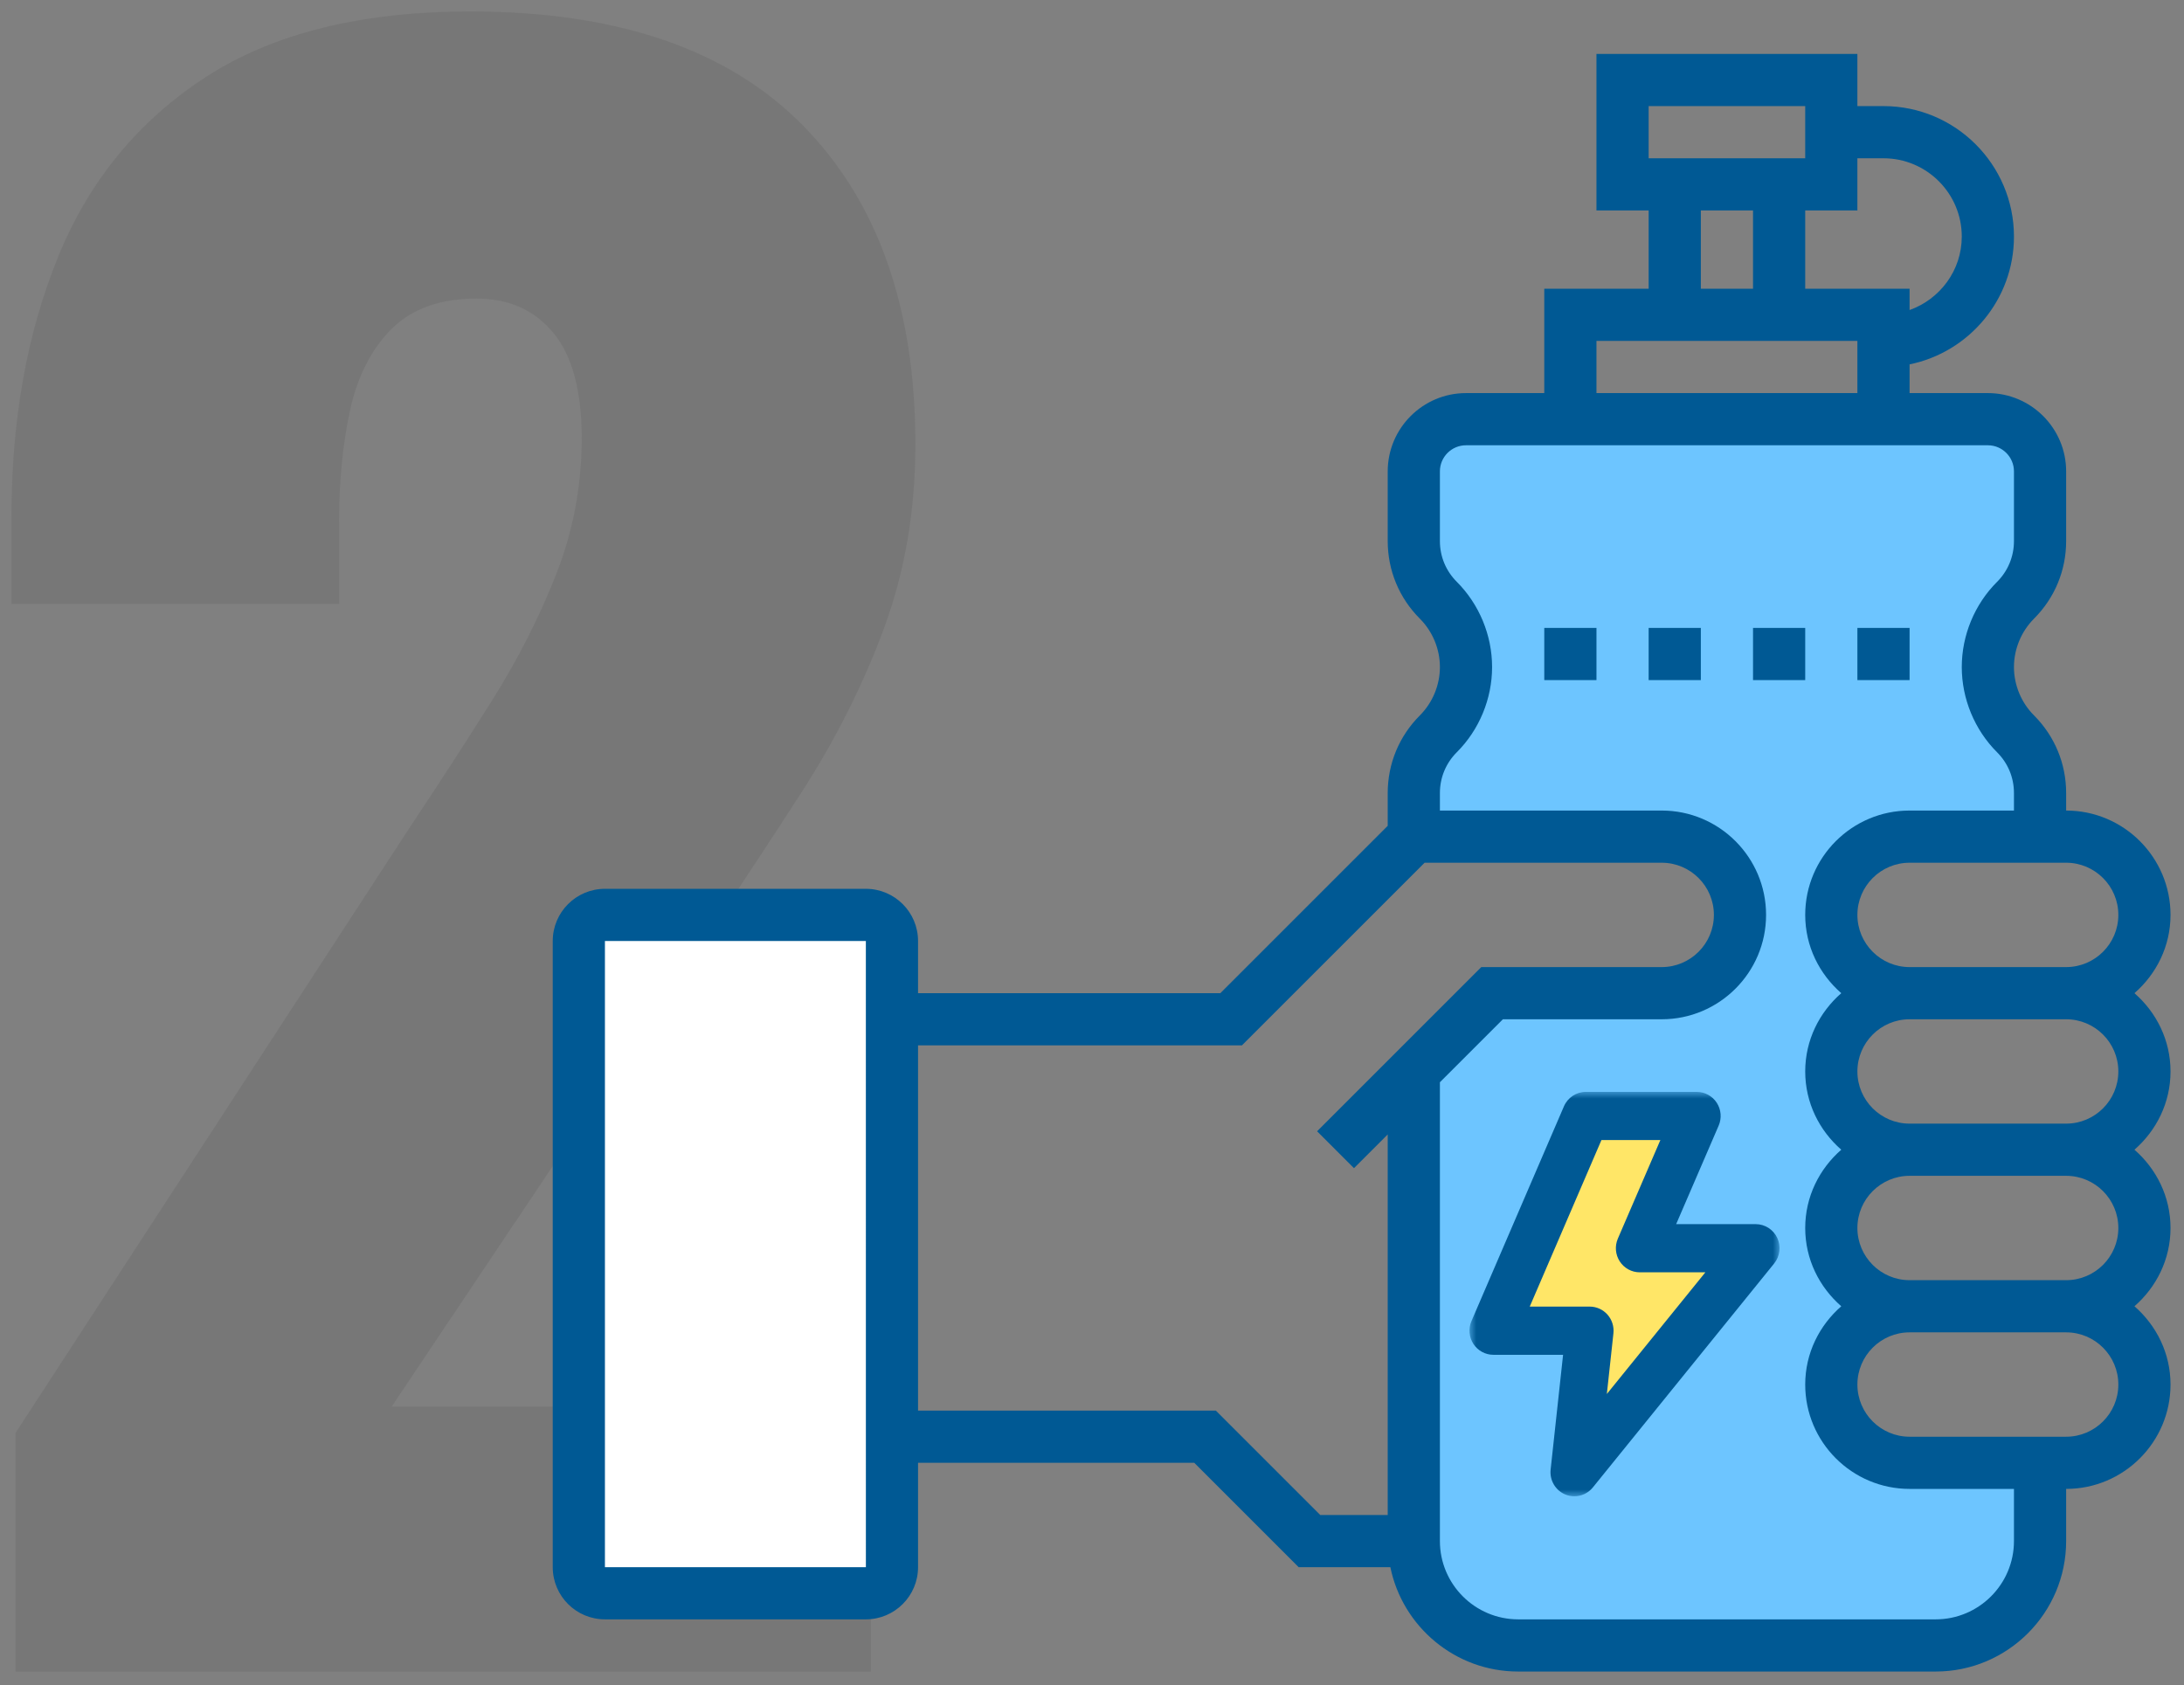 <?xml version="1.0" encoding="UTF-8"?>
<svg width="162px" height="125px" viewBox="0 0 162 125" version="1.1" xmlns="http://www.w3.org/2000/svg" xmlns:xlink="http://www.w3.org/1999/xlink">
    <rect x="0" y="0" width="162" height="125" fill="#808080" stroke="none"/>
    <title>ico/2</title>
    <defs>
        <polygon id="path-1" points="0 0 23 0 23 30 0 30"></polygon>
    </defs>
    <g id="Pages" stroke="none" stroke-width="1" fill="none" fill-rule="evenodd">
        <g id="Piwo-bezalko---MAKIETA---desktop" transform="translate(-569, -779)">
            <g id="ico/2" transform="translate(569.85, 779.85)">
                <path d="M63.75,123.15 L63.75,103.5 L28.2,103.5 L50.4,70.35 C53.3,66.05 56.025,61.925 58.575,57.975 C61.125,54.025 63.175,49.95 64.725,45.75 C66.275,41.55 67.05,37 67.05,32.1 C67.05,22 64.275,14.125 58.725,8.475 C53.175,2.825 44.95,4.97379915e-14 34.05,4.97379915e-14 C25.95,4.97379915e-14 19.4,1.625 14.4,4.875 C9.4,8.125 5.75,12.575 3.45,18.225 C1.15,23.875 1.45661261e-12,30.3 1.45661261e-12,37.5 L1.45661261e-12,37.5 L1.45661261e-12,43.95 L24.3,43.95 L24.3,37.95 C24.3,34.85 24.575,32.05 25.125,29.55 C25.675,27.05 26.7,25.05 28.2,23.55 C29.7,22.05 31.8,21.3 34.5,21.3 C36.9,21.3 38.8,22.15 40.2,23.85 C41.6,25.55 42.3,28.15 42.3,31.65 C42.3,35.15 41.675,38.5 40.425,41.7 C39.175,44.9 37.575,48.05 35.625,51.15 C33.675,54.25 31.6,57.45 29.4,60.75 L29.4,60.75 L0.3,105.45 L0.3,123.15 L63.75,123.15 Z" id="2" fill="#2F2F2F" fill-rule="nonzero" opacity="0.1"></path>
                <polygon id="Path-9" fill="#6DC5FF" points="104.701 78.634 109.827 73.037 125.311 73.037 129.182 67.021 126.279 62.15 104.701 62.15 104.701 55.043 108.719 47.666 104.701 38.828 105.956 30.357 148.537 30.357 150.651 34.066 150.651 41.539 146.602 47.666 152.408 57.978 150.651 60.703 138.86 60.703 135.692 67.021 138.86 73.037 135.692 78.634 136.924 84.997 135.692 92.182 138.86 96.053 135.692 100.225 135.692 104.507 140.795 108.022 150.651 108.022 150.651 115.408 144.666 120.893 111.763 120.893 105.956 117.532 104.701 111.537"></polygon>
                <polygon id="Path-10" fill="#FFE667" points="110.317 97.989 117.569 81.28 125.311 81.28 121.44 92.182 129.182 92.182 115.634 108.302 115.634 98.65"></polygon>
                <rect id="Rectangle" fill="#FFFFFF" x="43.15" y="68.15" width="22" height="48"></rect>
                <g id="water" transform="translate(40.15, 3.15)" fill="#005994" fill-rule="nonzero">
                    <path d="M120,75.484 C120,73.159 118.951,71.098 117.325,69.677 C118.951,68.257 120,66.195 120,63.871 C120,59.601 116.528,56.129 112.258,56.129 L112.258,54.828 C112.258,52.653 111.41,50.609 109.874,49.07 C108.929,48.128 108.387,46.819 108.387,45.484 C108.387,44.148 108.929,42.84 109.874,41.895 C111.41,40.359 112.258,38.315 112.258,36.139 L112.258,30.968 C112.258,27.766 109.653,25.161 106.452,25.161 L100.645,25.161 L100.645,23.03 C105.056,22.13 108.387,18.223 108.387,13.548 C108.387,8.212 104.046,3.871 98.71,3.871 L96.774,3.871 L96.774,-6.87622002e-15 L77.419,-6.87622002e-15 L77.419,11.613 L81.29,11.613 L81.29,17.419 L73.548,17.419 L73.548,25.161 L67.742,25.161 C64.541,25.161 61.935,27.766 61.935,30.968 L61.935,36.139 C61.935,38.315 62.783,40.359 64.32,41.897 C65.265,42.84 65.806,44.148 65.806,45.484 C65.806,46.819 65.265,48.128 64.32,49.072 C62.783,50.609 61.935,52.653 61.935,54.828 L61.935,57.263 L49.521,69.677 L27.097,69.677 L27.097,65.806 C27.097,63.672 25.361,61.935 23.226,61.935 L3.871,61.935 C1.736,61.935 0,63.672 0,65.806 L0,112.258 C0,114.393 1.736,116.129 3.871,116.129 L23.226,116.129 C25.361,116.129 27.097,114.393 27.097,112.258 L27.097,104.516 L47.586,104.516 L55.328,112.258 L62.131,112.258 C63.031,116.669 66.939,120 71.613,120 L102.581,120 C107.917,120 112.258,115.659 112.258,110.323 L112.258,106.452 C116.528,106.452 120,102.979 120,98.71 C120,96.385 118.951,94.324 117.325,92.903 C118.951,91.483 120,89.421 120,87.097 C120,84.772 118.951,82.711 117.325,81.29 C118.951,79.87 120,77.808 120,75.484 Z M116.129,63.871 C116.129,66.006 114.393,67.742 112.258,67.742 L100.645,67.742 C98.51,67.742 96.774,66.006 96.774,63.871 C96.774,61.736 98.51,60 100.645,60 L112.258,60 C114.393,60 116.129,61.736 116.129,63.871 Z M98.71,7.742 C101.911,7.742 104.516,10.347 104.516,13.548 C104.516,16.068 102.892,18.197 100.645,18.999 L100.645,17.419 L92.903,17.419 L92.903,11.613 L96.774,11.613 L96.774,7.742 L98.71,7.742 Z M81.29,3.871 L92.903,3.871 L92.903,7.742 L81.29,7.742 L81.29,3.871 Z M85.161,11.613 L89.032,11.613 L89.032,17.419 L85.161,17.419 L85.161,11.613 Z M77.419,21.29 L96.774,21.29 L96.774,25.161 L77.419,25.161 L77.419,21.29 Z M3.871,112.258 L3.871,65.806 L23.226,65.806 L23.228,112.258 L3.871,112.258 Z M49.188,100.645 L27.097,100.645 L27.097,73.548 L51.124,73.548 L64.672,60 L82.258,60 C84.393,60 86.129,61.736 86.129,63.871 C86.129,66.006 84.393,67.742 82.258,67.742 L68.876,67.742 L56.696,79.922 L59.433,82.659 L61.935,80.156 L61.935,108.387 L56.93,108.387 L49.188,100.645 Z M108.387,110.323 C108.387,113.524 105.782,116.129 102.581,116.129 L71.613,116.129 C68.412,116.129 65.806,113.524 65.806,110.323 L65.806,76.285 L70.479,71.613 L82.258,71.613 C86.528,71.613 90,68.141 90,63.871 C90,59.601 86.528,56.129 82.258,56.129 L65.806,56.129 L65.806,54.828 C65.806,53.688 66.25,52.614 67.057,51.807 C68.723,50.145 69.677,47.839 69.677,45.484 C69.677,43.128 68.723,40.823 67.057,39.159 C66.25,38.352 65.806,37.279 65.806,36.139 L65.806,30.968 C65.806,29.899 66.675,29.032 67.742,29.032 L106.452,29.032 C107.518,29.032 108.387,29.899 108.387,30.968 L108.387,36.139 C108.387,37.279 107.944,38.354 107.137,39.161 C105.47,40.823 104.516,43.128 104.516,45.484 C104.516,47.839 105.47,50.145 107.137,51.809 C107.944,52.616 108.387,53.688 108.387,54.828 L108.387,56.129 L100.645,56.129 C96.375,56.129 92.903,59.601 92.903,63.871 C92.903,66.195 93.952,68.257 95.578,69.677 C93.952,71.098 92.903,73.159 92.903,75.484 C92.903,77.808 93.952,79.87 95.578,81.29 C93.952,82.711 92.903,84.772 92.903,87.097 C92.903,89.421 93.952,91.483 95.578,92.903 C93.952,94.324 92.903,96.385 92.903,98.71 C92.903,102.979 96.375,106.452 100.645,106.452 L108.387,106.452 L108.387,110.323 Z M116.129,98.71 C116.129,100.845 114.393,102.581 112.258,102.581 L100.645,102.581 C98.51,102.581 96.774,100.845 96.774,98.71 C96.774,96.575 98.51,94.839 100.645,94.839 L112.258,94.839 C114.393,94.839 116.129,96.575 116.129,98.71 Z M116.129,87.097 C116.129,89.232 114.393,90.968 112.258,90.968 L100.645,90.968 C98.51,90.968 96.774,89.232 96.774,87.097 C96.774,84.962 98.51,83.226 100.645,83.226 L112.258,83.226 C114.393,83.226 116.129,84.962 116.129,87.097 Z M100.645,79.355 C98.51,79.355 96.774,77.619 96.774,75.484 C96.774,73.349 98.51,71.613 100.645,71.613 L112.258,71.613 C114.393,71.613 116.129,73.349 116.129,75.484 C116.129,77.619 114.393,79.355 112.258,79.355 L100.645,79.355 Z" id="Shape"></path>
                    <polygon id="Path" points="73.548 42.581 77.419 42.581 77.419 46.452 73.548 46.452"></polygon>
                    <polygon id="Path" points="81.29 42.581 85.161 42.581 85.161 46.452 81.29 46.452"></polygon>
                    <polygon id="Path" points="89.032 42.581 92.903 42.581 92.903 46.452 89.032 46.452"></polygon>
                    <polygon id="Path" points="96.774 42.581 100.645 42.581 100.645 46.452 96.774 46.452"></polygon>
                </g>
                <g id="Group-3" transform="translate(108.15, 80.15)">
                    <mask id="mask-2" fill="white">
                        <use xlink:href="#path-1"></use>
                    </mask>
                    <g id="Clip-2"></g>
                    <path d="M4.47,15.928 L8.918,15.928 C9.421,15.928 9.9,16.144 10.236,16.523 C10.571,16.901 10.732,17.405 10.677,17.91 L10.189,22.412 L17.497,13.385 L12.628,13.385 C12.032,13.385 11.475,13.081 11.148,12.577 C10.821,12.073 10.767,11.436 11.006,10.884 L14.159,3.574 L9.788,3.574 L4.47,15.928 Z M7.778,30 C7.548,30 7.316,29.955 7.094,29.861 C6.371,29.555 5.934,28.805 6.019,28.018 L6.943,19.503 L1.77,19.503 C1.173,19.503 0.617,19.199 0.29,18.695 C-0.037,18.192 -0.091,17.555 0.147,17.003 L7.005,1.075 C7.286,0.422 7.923,0 8.628,0 L16.861,0 C17.458,0 18.014,0.304 18.342,0.808 C18.669,1.312 18.722,1.948 18.484,2.501 L15.33,9.811 L21.23,9.811 C21.914,9.811 22.536,10.208 22.829,10.832 C23.122,11.456 23.033,12.194 22.6,12.729 L9.15,29.344 C8.805,29.769 8.298,30 7.778,30 L7.778,30 Z" id="Fill-1" fill="#005994" mask="url(#mask-2)"></path>
                </g>
            </g>
        </g>
    </g>
</svg>